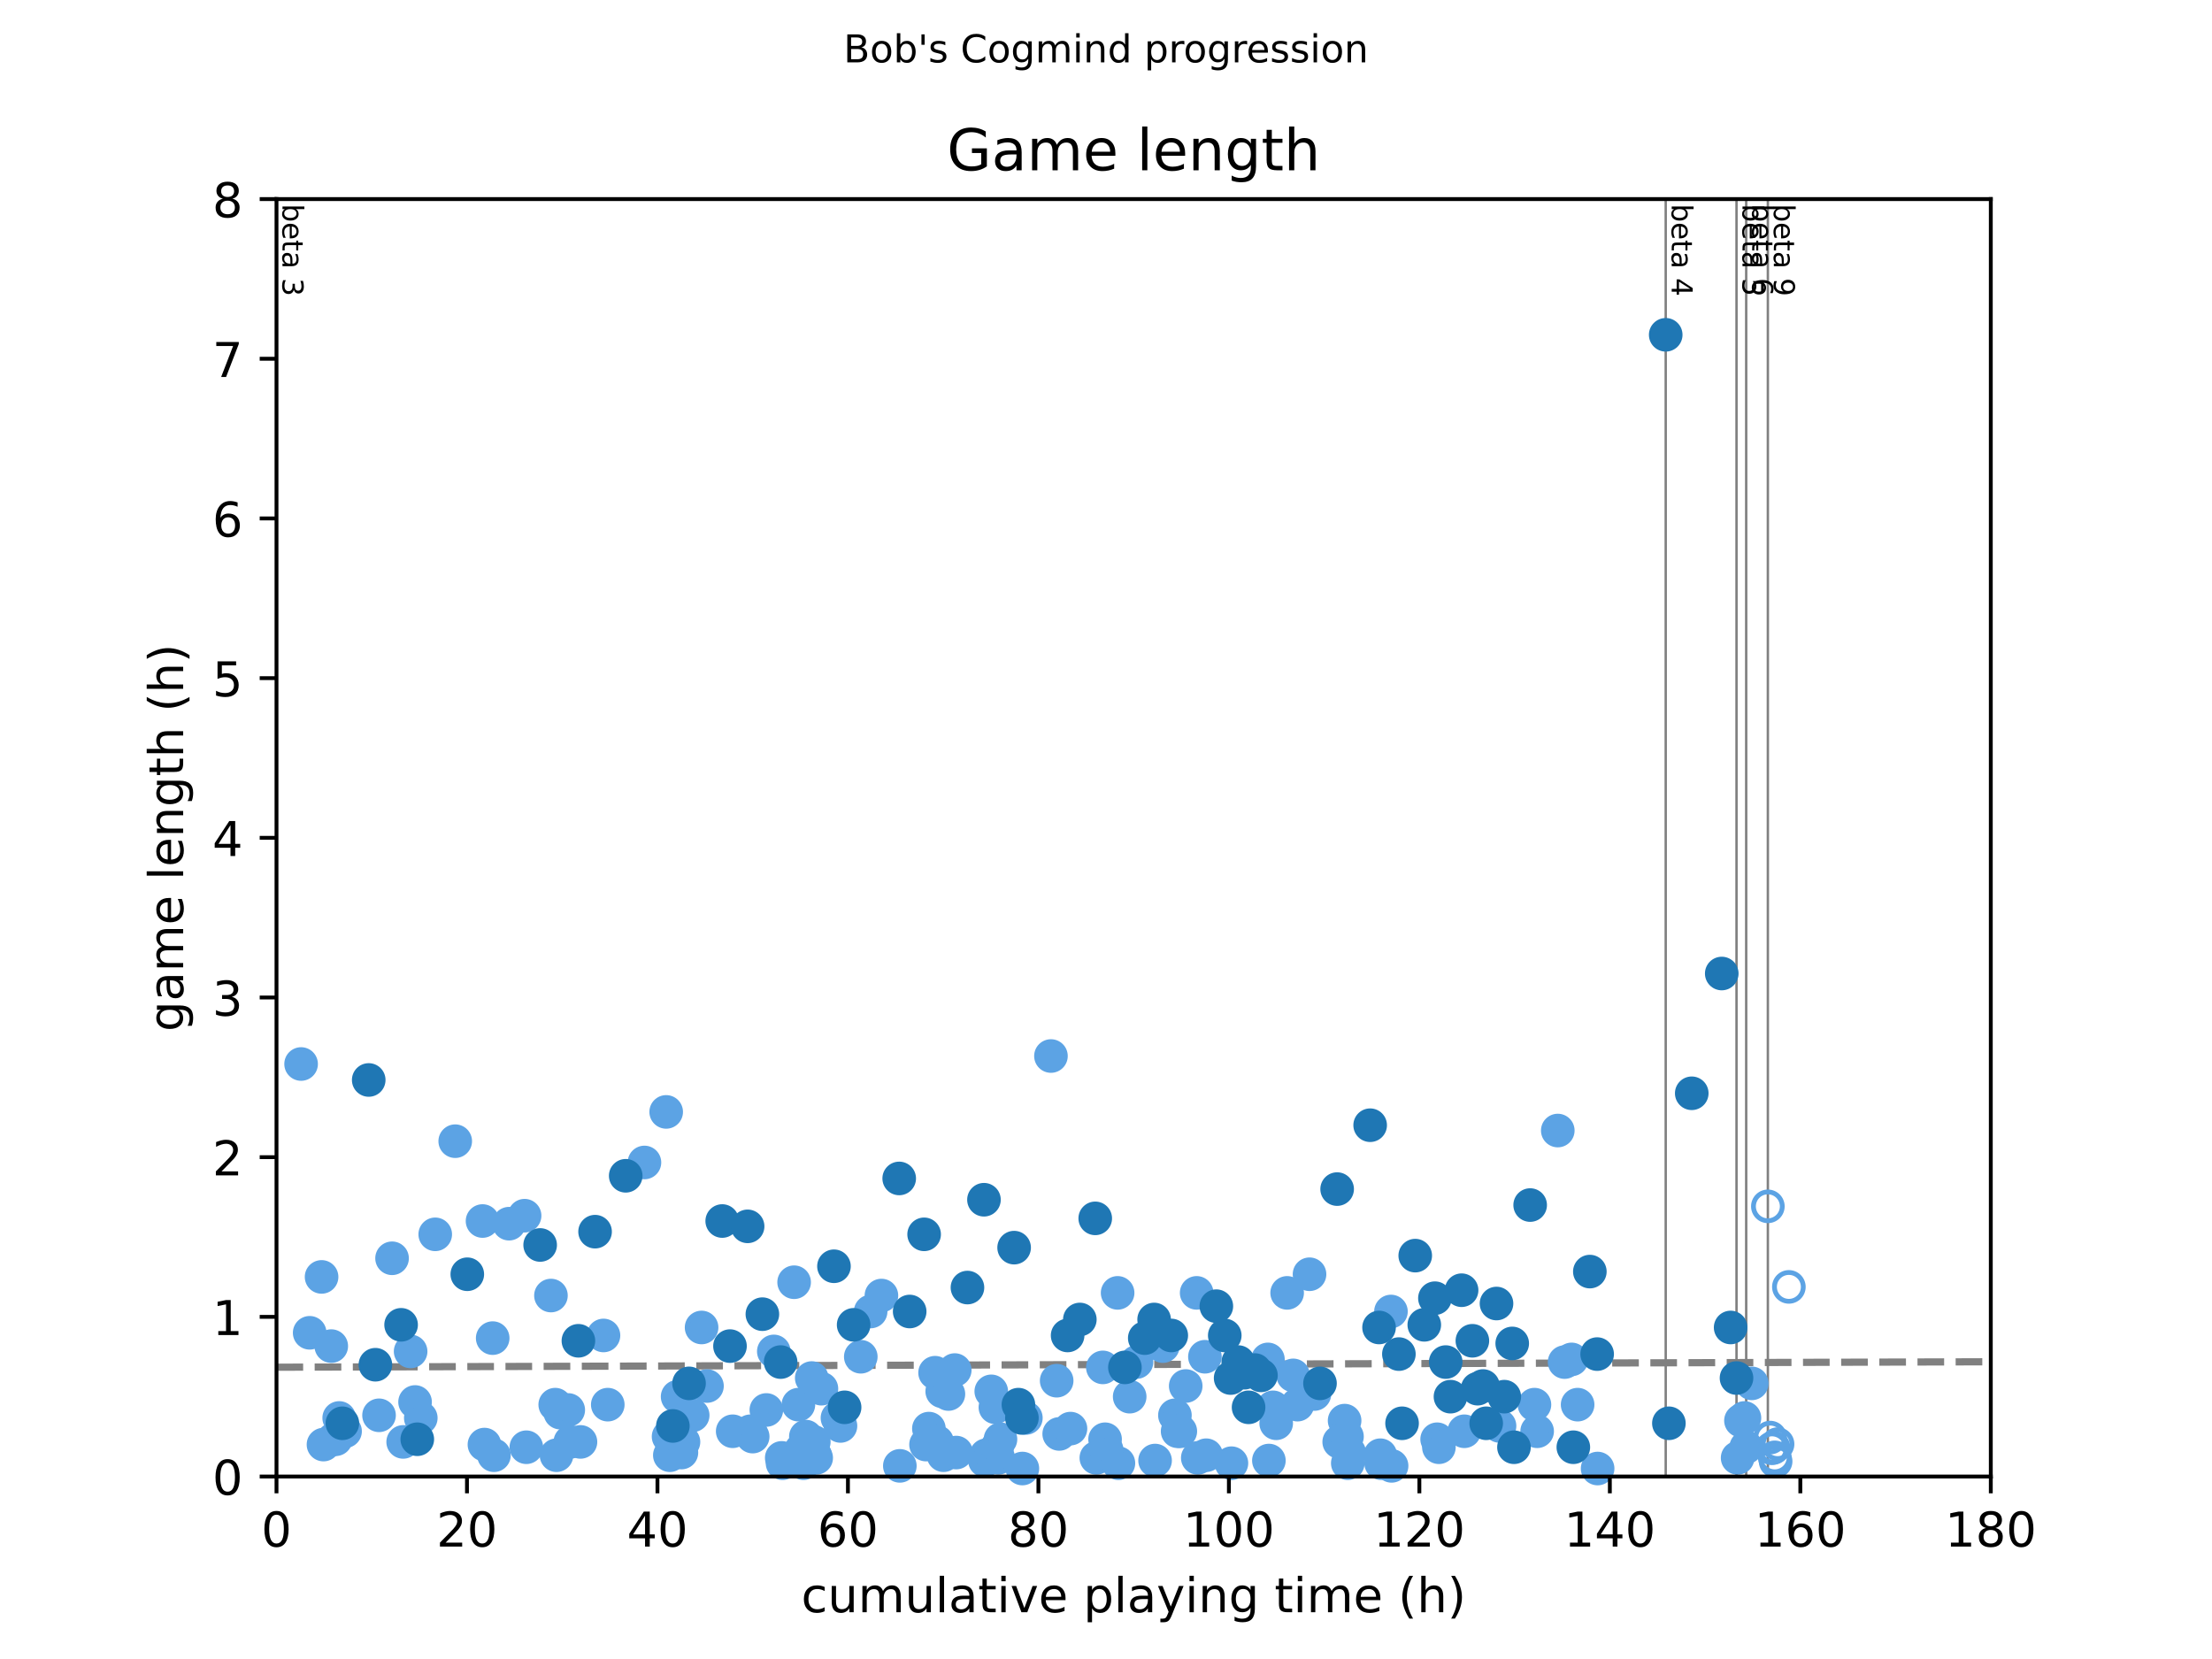 <?xml version="1.0" encoding="utf-8" standalone="no"?>
<!DOCTYPE svg PUBLIC "-//W3C//DTD SVG 1.1//EN"
  "http://www.w3.org/Graphics/SVG/1.1/DTD/svg11.dtd">
<!-- Created with matplotlib (https://matplotlib.org/) -->
<svg height="345.6pt" version="1.1" viewBox="0 0 460.8 345.6" width="460.8pt" xmlns="http://www.w3.org/2000/svg" xmlns:xlink="http://www.w3.org/1999/xlink">
 <defs>
  <style type="text/css">
*{stroke-linecap:butt;stroke-linejoin:round;}
  </style>
 </defs>
 <g id="figure_1">
  <g id="patch_1">
   <path d="M 0 345.6 
L 460.8 345.6 
L 460.8 0 
L 0 0 
z
" style="fill:#ffffff;"/>
  </g>
  <g id="axes_1">
   <g id="patch_2">
    <path d="M 57.6 307.584 
L 414.72 307.584 
L 414.72 41.472 
L 57.6 41.472 
z
" style="fill:#ffffff;"/>
   </g>
   <g id="line2d_1">
    <path clip-path="url(#pae0dcebcd6)" d="M 57.6 284.817 
L 414.72 283.681 
" style="fill:none;stroke:#808080;stroke-dasharray:5.55,2.4;stroke-dashoffset:0;stroke-width:1.5;"/>
   </g>
   <g id="line2d_2">
    <path clip-path="url(#pae0dcebcd6)" d="M 346.999 307.584 
L 346.999 41.472 
" style="fill:none;stroke:#808080;stroke-linecap:square;stroke-width:0.5;"/>
   </g>
   <g id="line2d_3">
    <path clip-path="url(#pae0dcebcd6)" d="M 361.747 307.584 
L 361.747 41.472 
" style="fill:none;stroke:#808080;stroke-linecap:square;stroke-width:0.5;"/>
   </g>
   <g id="line2d_4">
    <path clip-path="url(#pae0dcebcd6)" d="M 363.764 307.584 
L 363.764 41.472 
" style="fill:none;stroke:#808080;stroke-linecap:square;stroke-width:0.5;"/>
   </g>
   <g id="line2d_5">
    <path clip-path="url(#pae0dcebcd6)" d="M 368.278 307.584 
L 368.278 41.472 
" style="fill:none;stroke:#808080;stroke-linecap:square;stroke-width:0.5;"/>
   </g>
   <g id="text_1">
    <!-- beta 3 -->
    <defs>
     <path d="M 48.688 27.297 
Q 48.688 37.203 44.609 42.844 
Q 40.531 48.484 33.406 48.484 
Q 26.266 48.484 22.188 42.844 
Q 18.109 37.203 18.109 27.297 
Q 18.109 17.391 22.188 11.75 
Q 26.266 6.109 33.406 6.109 
Q 40.531 6.109 44.609 11.75 
Q 48.688 17.391 48.688 27.297 
z
M 18.109 46.391 
Q 20.953 51.266 25.266 53.625 
Q 29.594 56 35.594 56 
Q 45.562 56 51.781 48.094 
Q 58.016 40.188 58.016 27.297 
Q 58.016 14.406 51.781 6.484 
Q 45.562 -1.422 35.594 -1.422 
Q 29.594 -1.422 25.266 0.953 
Q 20.953 3.328 18.109 8.203 
L 18.109 0 
L 9.078 0 
L 9.078 75.984 
L 18.109 75.984 
z
" id="DejaVuSans-98"/>
     <path d="M 56.203 29.594 
L 56.203 25.203 
L 14.891 25.203 
Q 15.484 15.922 20.484 11.062 
Q 25.484 6.203 34.422 6.203 
Q 39.594 6.203 44.453 7.469 
Q 49.312 8.734 54.109 11.281 
L 54.109 2.781 
Q 49.266 0.734 44.188 -0.344 
Q 39.109 -1.422 33.891 -1.422 
Q 20.797 -1.422 13.156 6.188 
Q 5.516 13.812 5.516 26.812 
Q 5.516 40.234 12.766 48.109 
Q 20.016 56 32.328 56 
Q 43.359 56 49.781 48.891 
Q 56.203 41.797 56.203 29.594 
z
M 47.219 32.234 
Q 47.125 39.594 43.094 43.984 
Q 39.062 48.391 32.422 48.391 
Q 24.906 48.391 20.391 44.141 
Q 15.875 39.891 15.188 32.172 
z
" id="DejaVuSans-101"/>
     <path d="M 18.312 70.219 
L 18.312 54.688 
L 36.812 54.688 
L 36.812 47.703 
L 18.312 47.703 
L 18.312 18.016 
Q 18.312 11.328 20.141 9.422 
Q 21.969 7.516 27.594 7.516 
L 36.812 7.516 
L 36.812 0 
L 27.594 0 
Q 17.188 0 13.234 3.875 
Q 9.281 7.766 9.281 18.016 
L 9.281 47.703 
L 2.688 47.703 
L 2.688 54.688 
L 9.281 54.688 
L 9.281 70.219 
z
" id="DejaVuSans-116"/>
     <path d="M 34.281 27.484 
Q 23.391 27.484 19.188 25 
Q 14.984 22.516 14.984 16.5 
Q 14.984 11.719 18.141 8.906 
Q 21.297 6.109 26.703 6.109 
Q 34.188 6.109 38.703 11.406 
Q 43.219 16.703 43.219 25.484 
L 43.219 27.484 
z
M 52.203 31.203 
L 52.203 0 
L 43.219 0 
L 43.219 8.297 
Q 40.141 3.328 35.547 0.953 
Q 30.953 -1.422 24.312 -1.422 
Q 15.922 -1.422 10.953 3.297 
Q 6 8.016 6 15.922 
Q 6 25.141 12.172 29.828 
Q 18.359 34.516 30.609 34.516 
L 43.219 34.516 
L 43.219 35.406 
Q 43.219 41.609 39.141 45 
Q 35.062 48.391 27.688 48.391 
Q 23 48.391 18.547 47.266 
Q 14.109 46.141 10.016 43.891 
L 10.016 52.203 
Q 14.938 54.109 19.578 55.047 
Q 24.219 56 28.609 56 
Q 40.484 56 46.344 49.844 
Q 52.203 43.703 52.203 31.203 
z
" id="DejaVuSans-97"/>
     <path id="DejaVuSans-32"/>
     <path d="M 40.578 39.312 
Q 47.656 37.797 51.625 33 
Q 55.609 28.219 55.609 21.188 
Q 55.609 10.406 48.188 4.484 
Q 40.766 -1.422 27.094 -1.422 
Q 22.516 -1.422 17.656 -0.516 
Q 12.797 0.391 7.625 2.203 
L 7.625 11.719 
Q 11.719 9.328 16.594 8.109 
Q 21.484 6.891 26.812 6.891 
Q 36.078 6.891 40.938 10.547 
Q 45.797 14.203 45.797 21.188 
Q 45.797 27.641 41.281 31.266 
Q 36.766 34.906 28.719 34.906 
L 20.219 34.906 
L 20.219 43.016 
L 29.109 43.016 
Q 36.375 43.016 40.234 45.922 
Q 44.094 48.828 44.094 54.297 
Q 44.094 59.906 40.109 62.906 
Q 36.141 65.922 28.719 65.922 
Q 24.656 65.922 20.016 65.031 
Q 15.375 64.156 9.812 62.312 
L 9.812 71.094 
Q 15.438 72.656 20.344 73.438 
Q 25.25 74.219 29.594 74.219 
Q 40.828 74.219 47.359 69.109 
Q 53.906 64.016 53.906 55.328 
Q 53.906 49.266 50.438 45.094 
Q 46.969 40.922 40.578 39.312 
z
" id="DejaVuSans-51"/>
    </defs>
    <g transform="translate(58.848 42.472)rotate(-270)scale(0.06 -0.06)">
     <use xlink:href="#DejaVuSans-98"/>
     <use x="63.477" xlink:href="#DejaVuSans-101"/>
     <use x="125" xlink:href="#DejaVuSans-116"/>
     <use x="164.209" xlink:href="#DejaVuSans-97"/>
     <use x="225.488" xlink:href="#DejaVuSans-32"/>
     <use x="257.275" xlink:href="#DejaVuSans-51"/>
    </g>
   </g>
   <g id="text_2">
    <!-- beta 4 -->
    <defs>
     <path d="M 37.797 64.312 
L 12.891 25.391 
L 37.797 25.391 
z
M 35.203 72.906 
L 47.609 72.906 
L 47.609 25.391 
L 58.016 25.391 
L 58.016 17.188 
L 47.609 17.188 
L 47.609 0 
L 37.797 0 
L 37.797 17.188 
L 4.891 17.188 
L 4.891 26.703 
z
" id="DejaVuSans-52"/>
    </defs>
    <g transform="translate(348.247 42.472)rotate(-270)scale(0.06 -0.06)">
     <use xlink:href="#DejaVuSans-98"/>
     <use x="63.477" xlink:href="#DejaVuSans-101"/>
     <use x="125" xlink:href="#DejaVuSans-116"/>
     <use x="164.209" xlink:href="#DejaVuSans-97"/>
     <use x="225.488" xlink:href="#DejaVuSans-32"/>
     <use x="257.275" xlink:href="#DejaVuSans-52"/>
    </g>
   </g>
   <g id="text_3">
    <!-- beta 5 -->
    <defs>
     <path d="M 10.797 72.906 
L 49.516 72.906 
L 49.516 64.594 
L 19.828 64.594 
L 19.828 46.734 
Q 21.969 47.469 24.109 47.828 
Q 26.266 48.188 28.422 48.188 
Q 40.625 48.188 47.75 41.5 
Q 54.891 34.812 54.891 23.391 
Q 54.891 11.625 47.562 5.094 
Q 40.234 -1.422 26.906 -1.422 
Q 22.312 -1.422 17.547 -0.641 
Q 12.797 0.141 7.719 1.703 
L 7.719 11.625 
Q 12.109 9.234 16.797 8.062 
Q 21.484 6.891 26.703 6.891 
Q 35.156 6.891 40.078 11.328 
Q 45.016 15.766 45.016 23.391 
Q 45.016 31 40.078 35.438 
Q 35.156 39.891 26.703 39.891 
Q 22.75 39.891 18.812 39.016 
Q 14.891 38.141 10.797 36.281 
z
" id="DejaVuSans-53"/>
    </defs>
    <g transform="translate(362.995 42.472)rotate(-270)scale(0.06 -0.06)">
     <use xlink:href="#DejaVuSans-98"/>
     <use x="63.477" xlink:href="#DejaVuSans-101"/>
     <use x="125" xlink:href="#DejaVuSans-116"/>
     <use x="164.209" xlink:href="#DejaVuSans-97"/>
     <use x="225.488" xlink:href="#DejaVuSans-32"/>
     <use x="257.275" xlink:href="#DejaVuSans-53"/>
    </g>
   </g>
   <g id="text_4">
    <!-- beta 6 -->
    <defs>
     <path d="M 33.016 40.375 
Q 26.375 40.375 22.484 35.828 
Q 18.609 31.297 18.609 23.391 
Q 18.609 15.531 22.484 10.953 
Q 26.375 6.391 33.016 6.391 
Q 39.656 6.391 43.531 10.953 
Q 47.406 15.531 47.406 23.391 
Q 47.406 31.297 43.531 35.828 
Q 39.656 40.375 33.016 40.375 
z
M 52.594 71.297 
L 52.594 62.312 
Q 48.875 64.062 45.094 64.984 
Q 41.312 65.922 37.594 65.922 
Q 27.828 65.922 22.672 59.328 
Q 17.531 52.734 16.797 39.406 
Q 19.672 43.656 24.016 45.922 
Q 28.375 48.188 33.594 48.188 
Q 44.578 48.188 50.953 41.516 
Q 57.328 34.859 57.328 23.391 
Q 57.328 12.156 50.688 5.359 
Q 44.047 -1.422 33.016 -1.422 
Q 20.359 -1.422 13.672 8.266 
Q 6.984 17.969 6.984 36.375 
Q 6.984 53.656 15.188 63.938 
Q 23.391 74.219 37.203 74.219 
Q 40.922 74.219 44.703 73.484 
Q 48.484 72.75 52.594 71.297 
z
" id="DejaVuSans-54"/>
    </defs>
    <g transform="translate(365.012 42.472)rotate(-270)scale(0.06 -0.06)">
     <use xlink:href="#DejaVuSans-98"/>
     <use x="63.477" xlink:href="#DejaVuSans-101"/>
     <use x="125" xlink:href="#DejaVuSans-116"/>
     <use x="164.209" xlink:href="#DejaVuSans-97"/>
     <use x="225.488" xlink:href="#DejaVuSans-32"/>
     <use x="257.275" xlink:href="#DejaVuSans-54"/>
    </g>
   </g>
   <g id="text_5">
    <!-- beta 9 -->
    <defs>
     <path d="M 10.984 1.516 
L 10.984 10.5 
Q 14.703 8.734 18.5 7.812 
Q 22.312 6.891 25.984 6.891 
Q 35.75 6.891 40.891 13.453 
Q 46.047 20.016 46.781 33.406 
Q 43.953 29.203 39.594 26.953 
Q 35.25 24.703 29.984 24.703 
Q 19.047 24.703 12.672 31.312 
Q 6.297 37.938 6.297 49.422 
Q 6.297 60.641 12.938 67.422 
Q 19.578 74.219 30.609 74.219 
Q 43.266 74.219 49.922 64.516 
Q 56.594 54.828 56.594 36.375 
Q 56.594 19.141 48.406 8.859 
Q 40.234 -1.422 26.422 -1.422 
Q 22.703 -1.422 18.891 -0.688 
Q 15.094 0.047 10.984 1.516 
z
M 30.609 32.422 
Q 37.25 32.422 41.125 36.953 
Q 45.016 41.5 45.016 49.422 
Q 45.016 57.281 41.125 61.844 
Q 37.25 66.406 30.609 66.406 
Q 23.969 66.406 20.094 61.844 
Q 16.219 57.281 16.219 49.422 
Q 16.219 41.5 20.094 36.953 
Q 23.969 32.422 30.609 32.422 
z
" id="DejaVuSans-57"/>
    </defs>
    <g transform="translate(369.526 42.472)rotate(-270)scale(0.06 -0.06)">
     <use xlink:href="#DejaVuSans-98"/>
     <use x="63.477" xlink:href="#DejaVuSans-101"/>
     <use x="125" xlink:href="#DejaVuSans-116"/>
     <use x="164.209" xlink:href="#DejaVuSans-97"/>
     <use x="225.488" xlink:href="#DejaVuSans-32"/>
     <use x="257.275" xlink:href="#DejaVuSans-57"/>
    </g>
   </g>
   <g id="PathCollection_1">
    <defs>
     <path d="M 0 3 
C 0.796 3 1.559 2.684 2.121 2.121 
C 2.684 1.559 3 0.796 3 0 
C 3 -0.796 2.684 -1.559 2.121 -2.121 
C 1.559 -2.684 0.796 -3 0 -3 
C -0.796 -3 -1.559 -2.684 -2.121 -2.121 
C -2.684 -1.559 -3 -0.796 -3 0 
C -3 0.796 -2.684 1.559 -2.121 2.121 
C -1.559 2.684 -0.796 3 0 3 
z
" id="C0_0_16589178f1"/>
    </defs>
    <use style="fill:none;stroke:#5ca3e4;" x="368.278" xlink:href="#C0_0_16589178f1" y="251.303"/>
    <use style="fill:none;stroke:#5ca3e4;" x="368.762" xlink:href="#C0_0_16589178f1" y="299.471"/>
    <use style="fill:none;stroke:#5ca3e4;" x="369.113" xlink:href="#C0_0_16589178f1" y="301.707"/>
    <use style="fill:none;stroke:#5ca3e4;" x="369.471" xlink:href="#C0_0_16589178f1" y="301.578"/>
    <use style="fill:none;stroke:#5ca3e4;" x="369.709" xlink:href="#C0_0_16589178f1" y="303.592"/>
    <use style="fill:none;stroke:#5ca3e4;" x="369.898" xlink:href="#C0_0_16589178f1" y="304.424"/>
    <use style="fill:none;stroke:#5ca3e4;" x="370.3" xlink:href="#C0_0_16589178f1" y="300.839"/>
    <use style="fill:none;stroke:#5ca3e4;" x="372.656" xlink:href="#C0_0_16589178f1" y="268.083"/>
   </g>
   <g id="PathCollection_2">
    <defs>
     <path d="M 0 3 
C 0.796 3 1.559 2.684 2.121 2.121 
C 2.684 1.559 3 0.796 3 0 
C 3 -0.796 2.684 -1.559 2.121 -2.121 
C 1.559 -2.684 0.796 -3 0 -3 
C -0.796 -3 -1.559 -2.684 -2.121 -2.121 
C -2.684 -1.559 -3 -0.796 -3 0 
C -3 0.796 -2.684 1.559 -2.121 2.121 
C -1.559 2.684 -0.796 3 0 3 
z
" id="m5c08152f91" style="stroke:#5ca3e4;"/>
    </defs>
    <g>
     <use style="fill:#5ca3e4;stroke:#5ca3e4;" x="62.725" xlink:href="#m5c08152f91" y="221.652"/>
     <use style="fill:#5ca3e4;stroke:#5ca3e4;" x="64.511" xlink:href="#m5c08152f91" y="277.646"/>
     <use style="fill:#5ca3e4;stroke:#5ca3e4;" x="66.991" xlink:href="#m5c08152f91" y="266.004"/>
     <use style="fill:#5ca3e4;stroke:#5ca3e4;" x="67.388" xlink:href="#m5c08152f91" y="300.931"/>
     <use style="fill:#5ca3e4;stroke:#5ca3e4;" x="69.008" xlink:href="#m5c08152f91" y="280.418"/>
     <use style="fill:#5ca3e4;stroke:#5ca3e4;" x="69.471" xlink:href="#m5c08152f91" y="299.822"/>
     <use style="fill:#5ca3e4;stroke:#5ca3e4;" x="69.934" xlink:href="#m5c08152f91" y="299.822"/>
     <use style="fill:#5ca3e4;stroke:#5ca3e4;" x="70.661" xlink:href="#m5c08152f91" y="295.387"/>
     <use style="fill:#5ca3e4;stroke:#5ca3e4;" x="71.885" xlink:href="#m5c08152f91" y="298.159"/>
     <use style="fill:#5ca3e4;stroke:#5ca3e4;" x="78.961" xlink:href="#m5c08152f91" y="294.833"/>
     <use style="fill:#5ca3e4;stroke:#5ca3e4;" x="81.673" xlink:href="#m5c08152f91" y="262.123"/>
     <use style="fill:#5ca3e4;stroke:#5ca3e4;" x="83.987" xlink:href="#m5c08152f91" y="300.377"/>
     <use style="fill:#5ca3e4;stroke:#5ca3e4;" x="85.541" xlink:href="#m5c08152f91" y="281.527"/>
     <use style="fill:#5ca3e4;stroke:#5ca3e4;" x="86.467" xlink:href="#m5c08152f91" y="292.061"/>
     <use style="fill:#5ca3e4;stroke:#5ca3e4;" x="87.658" xlink:href="#m5c08152f91" y="295.387"/>
     <use style="fill:#5ca3e4;stroke:#5ca3e4;" x="90.667" xlink:href="#m5c08152f91" y="257.134"/>
     <use style="fill:#5ca3e4;stroke:#5ca3e4;" x="94.833" xlink:href="#m5c08152f91" y="237.73"/>
     <use style="fill:#5ca3e4;stroke:#5ca3e4;" x="100.521" xlink:href="#m5c08152f91" y="254.362"/>
     <use style="fill:#5ca3e4;stroke:#5ca3e4;" x="100.917" xlink:href="#m5c08152f91" y="300.931"/>
     <use style="fill:#5ca3e4;stroke:#5ca3e4;" x="102.637" xlink:href="#m5c08152f91" y="278.755"/>
     <use style="fill:#5ca3e4;stroke:#5ca3e4;" x="102.901" xlink:href="#m5c08152f91" y="303.149"/>
     <use style="fill:#5ca3e4;stroke:#5ca3e4;" x="106.043" xlink:href="#m5c08152f91" y="254.916"/>
     <use style="fill:#5ca3e4;stroke:#5ca3e4;" x="109.283" xlink:href="#m5c08152f91" y="253.253"/>
     <use style="fill:#5ca3e4;stroke:#5ca3e4;" x="109.647" xlink:href="#m5c08152f91" y="301.486"/>
     <use style="fill:#5ca3e4;stroke:#5ca3e4;" x="114.772" xlink:href="#m5c08152f91" y="269.885"/>
     <use style="fill:#5ca3e4;stroke:#5ca3e4;" x="115.665" xlink:href="#m5c08152f91" y="292.615"/>
     <use style="fill:#5ca3e4;stroke:#5ca3e4;" x="115.93" xlink:href="#m5c08152f91" y="303.149"/>
     <use style="fill:#5ca3e4;stroke:#5ca3e4;" x="116.723" xlink:href="#m5c08152f91" y="294.278"/>
     <use style="fill:#5ca3e4;stroke:#5ca3e4;" x="117.55" xlink:href="#m5c08152f91" y="293.724"/>
     <use style="fill:#5ca3e4;stroke:#5ca3e4;" x="118.377" xlink:href="#m5c08152f91" y="293.724"/>
     <use style="fill:#5ca3e4;stroke:#5ca3e4;" x="118.806" xlink:href="#m5c08152f91" y="300.377"/>
     <use style="fill:#5ca3e4;stroke:#5ca3e4;" x="120.923" xlink:href="#m5c08152f91" y="300.377"/>
     <use style="fill:#5ca3e4;stroke:#5ca3e4;" x="125.717" xlink:href="#m5c08152f91" y="278.201"/>
     <use style="fill:#5ca3e4;stroke:#5ca3e4;" x="126.61" xlink:href="#m5c08152f91" y="292.615"/>
     <use style="fill:#5ca3e4;stroke:#5ca3e4;" x="134.249" xlink:href="#m5c08152f91" y="242.165"/>
     <use style="fill:#5ca3e4;stroke:#5ca3e4;" x="138.779" xlink:href="#m5c08152f91" y="231.631"/>
     <use style="fill:#5ca3e4;stroke:#5ca3e4;" x="139.275" xlink:href="#m5c08152f91" y="299.268"/>
     <use style="fill:#5ca3e4;stroke:#5ca3e4;" x="139.539" xlink:href="#m5c08152f91" y="303.149"/>
     <use style="fill:#5ca3e4;stroke:#5ca3e4;" x="141.159" xlink:href="#m5c08152f91" y="290.952"/>
     <use style="fill:#5ca3e4;stroke:#5ca3e4;" x="141.655" xlink:href="#m5c08152f91" y="299.268"/>
     <use style="fill:#5ca3e4;stroke:#5ca3e4;" x="141.953" xlink:href="#m5c08152f91" y="302.594"/>
     <use style="fill:#5ca3e4;stroke:#5ca3e4;" x="142.383" xlink:href="#m5c08152f91" y="300.377"/>
     <use style="fill:#5ca3e4;stroke:#5ca3e4;" x="144.301" xlink:href="#m5c08152f91" y="294.833"/>
     <use style="fill:#5ca3e4;stroke:#5ca3e4;" x="146.153" xlink:href="#m5c08152f91" y="276.538"/>
     <use style="fill:#5ca3e4;stroke:#5ca3e4;" x="147.277" xlink:href="#m5c08152f91" y="288.734"/>
     <use style="fill:#5ca3e4;stroke:#5ca3e4;" x="152.634" xlink:href="#m5c08152f91" y="298.159"/>
     <use style="fill:#5ca3e4;stroke:#5ca3e4;" x="156.304" xlink:href="#m5c08152f91" y="298.159"/>
     <use style="fill:#5ca3e4;stroke:#5ca3e4;" x="156.8" xlink:href="#m5c08152f91" y="299.268"/>
     <use style="fill:#5ca3e4;stroke:#5ca3e4;" x="159.644" xlink:href="#m5c08152f91" y="293.724"/>
     <use style="fill:#5ca3e4;stroke:#5ca3e4;" x="161.198" xlink:href="#m5c08152f91" y="281.527"/>
     <use style="fill:#5ca3e4;stroke:#5ca3e4;" x="162.851" xlink:href="#m5c08152f91" y="303.703"/>
     <use style="fill:#5ca3e4;stroke:#5ca3e4;" x="163.017" xlink:href="#m5c08152f91" y="304.812"/>
     <use style="fill:#5ca3e4;stroke:#5ca3e4;" x="165.43" xlink:href="#m5c08152f91" y="267.113"/>
     <use style="fill:#5ca3e4;stroke:#5ca3e4;" x="166.323" xlink:href="#m5c08152f91" y="292.615"/>
     <use style="fill:#5ca3e4;stroke:#5ca3e4;" x="166.555" xlink:href="#m5c08152f91" y="303.703"/>
     <use style="fill:#5ca3e4;stroke:#5ca3e4;" x="166.885" xlink:href="#m5c08152f91" y="302.04"/>
     <use style="fill:#5ca3e4;stroke:#5ca3e4;" x="167.216" xlink:href="#m5c08152f91" y="302.04"/>
     <use style="fill:#5ca3e4;stroke:#5ca3e4;" x="167.381" xlink:href="#m5c08152f91" y="304.812"/>
     <use style="fill:#5ca3e4;stroke:#5ca3e4;" x="167.877" xlink:href="#m5c08152f91" y="299.268"/>
     <use style="fill:#5ca3e4;stroke:#5ca3e4;" x="169.101" xlink:href="#m5c08152f91" y="287.071"/>
     <use style="fill:#5ca3e4;stroke:#5ca3e4;" x="169.531" xlink:href="#m5c08152f91" y="300.377"/>
     <use style="fill:#5ca3e4;stroke:#5ca3e4;" x="169.795" xlink:href="#m5c08152f91" y="303.149"/>
     <use style="fill:#5ca3e4;stroke:#5ca3e4;" x="170.027" xlink:href="#m5c08152f91" y="303.703"/>
     <use style="fill:#5ca3e4;stroke:#5ca3e4;" x="171.118" xlink:href="#m5c08152f91" y="289.289"/>
     <use style="fill:#5ca3e4;stroke:#5ca3e4;" x="174.458" xlink:href="#m5c08152f91" y="295.387"/>
     <use style="fill:#5ca3e4;stroke:#5ca3e4;" x="175.086" xlink:href="#m5c08152f91" y="297.05"/>
     <use style="fill:#5ca3e4;stroke:#5ca3e4;" x="179.318" xlink:href="#m5c08152f91" y="282.636"/>
     <use style="fill:#5ca3e4;stroke:#5ca3e4;" x="181.369" xlink:href="#m5c08152f91" y="273.211"/>
     <use style="fill:#5ca3e4;stroke:#5ca3e4;" x="183.617" xlink:href="#m5c08152f91" y="269.885"/>
     <use style="fill:#5ca3e4;stroke:#5ca3e4;" x="187.453" xlink:href="#m5c08152f91" y="305.366"/>
     <use style="fill:#5ca3e4;stroke:#5ca3e4;" x="192.909" xlink:href="#m5c08152f91" y="300.931"/>
     <use style="fill:#5ca3e4;stroke:#5ca3e4;" x="193.504" xlink:href="#m5c08152f91" y="297.605"/>
     <use style="fill:#5ca3e4;stroke:#5ca3e4;" x="194.794" xlink:href="#m5c08152f91" y="285.962"/>
     <use style="fill:#5ca3e4;stroke:#5ca3e4;" x="195.223" xlink:href="#m5c08152f91" y="300.377"/>
     <use style="fill:#5ca3e4;stroke:#5ca3e4;" x="196.282" xlink:href="#m5c08152f91" y="289.843"/>
     <use style="fill:#5ca3e4;stroke:#5ca3e4;" x="196.546" xlink:href="#m5c08152f91" y="303.149"/>
     <use style="fill:#5ca3e4;stroke:#5ca3e4;" x="197.571" xlink:href="#m5c08152f91" y="290.398"/>
     <use style="fill:#5ca3e4;stroke:#5ca3e4;" x="198.894" xlink:href="#m5c08152f91" y="285.408"/>
     <use style="fill:#5ca3e4;stroke:#5ca3e4;" x="199.191" xlink:href="#m5c08152f91" y="302.594"/>
     <use style="fill:#5ca3e4;stroke:#5ca3e4;" x="205.177" xlink:href="#m5c08152f91" y="304.258"/>
     <use style="fill:#5ca3e4;stroke:#5ca3e4;" x="205.441" xlink:href="#m5c08152f91" y="303.149"/>
     <use style="fill:#5ca3e4;stroke:#5ca3e4;" x="206.499" xlink:href="#m5c08152f91" y="289.843"/>
     <use style="fill:#5ca3e4;stroke:#5ca3e4;" x="207.359" xlink:href="#m5c08152f91" y="293.17"/>
     <use style="fill:#5ca3e4;stroke:#5ca3e4;" x="207.723" xlink:href="#m5c08152f91" y="301.486"/>
     <use style="fill:#5ca3e4;stroke:#5ca3e4;" x="207.954" xlink:href="#m5c08152f91" y="303.703"/>
     <use style="fill:#5ca3e4;stroke:#5ca3e4;" x="208.417" xlink:href="#m5c08152f91" y="299.822"/>
     <use style="fill:#5ca3e4;stroke:#5ca3e4;" x="212.98" xlink:href="#m5c08152f91" y="305.921"/>
     <use style="fill:#5ca3e4;stroke:#5ca3e4;" x="213.708" xlink:href="#m5c08152f91" y="295.387"/>
     <use style="fill:#5ca3e4;stroke:#5ca3e4;" x="218.932" xlink:href="#m5c08152f91" y="219.989"/>
     <use style="fill:#5ca3e4;stroke:#5ca3e4;" x="220.123" xlink:href="#m5c08152f91" y="287.626"/>
     <use style="fill:#5ca3e4;stroke:#5ca3e4;" x="220.652" xlink:href="#m5c08152f91" y="298.714"/>
     <use style="fill:#5ca3e4;stroke:#5ca3e4;" x="222.999" xlink:href="#m5c08152f91" y="297.605"/>
     <use style="fill:#5ca3e4;stroke:#5ca3e4;" x="228.389" xlink:href="#m5c08152f91" y="303.703"/>
     <use style="fill:#5ca3e4;stroke:#5ca3e4;" x="229.745" xlink:href="#m5c08152f91" y="284.854"/>
     <use style="fill:#5ca3e4;stroke:#5ca3e4;" x="230.208" xlink:href="#m5c08152f91" y="299.822"/>
     <use style="fill:#5ca3e4;stroke:#5ca3e4;" x="230.539" xlink:href="#m5c08152f91" y="302.04"/>
     <use style="fill:#5ca3e4;stroke:#5ca3e4;" x="232.82" xlink:href="#m5c08152f91" y="269.33"/>
     <use style="fill:#5ca3e4;stroke:#5ca3e4;" x="232.986" xlink:href="#m5c08152f91" y="304.812"/>
     <use style="fill:#5ca3e4;stroke:#5ca3e4;" x="235.333" xlink:href="#m5c08152f91" y="290.952"/>
     <use style="fill:#5ca3e4;stroke:#5ca3e4;" x="236.755" xlink:href="#m5c08152f91" y="283.745"/>
     <use style="fill:#5ca3e4;stroke:#5ca3e4;" x="240.624" xlink:href="#m5c08152f91" y="304.258"/>
     <use style="fill:#5ca3e4;stroke:#5ca3e4;" x="242.244" xlink:href="#m5c08152f91" y="280.418"/>
     <use style="fill:#5ca3e4;stroke:#5ca3e4;" x="244.757" xlink:href="#m5c08152f91" y="294.833"/>
     <use style="fill:#5ca3e4;stroke:#5ca3e4;" x="245.319" xlink:href="#m5c08152f91" y="298.159"/>
     <use style="fill:#5ca3e4;stroke:#5ca3e4;" x="245.882" xlink:href="#m5c08152f91" y="298.159"/>
     <use style="fill:#5ca3e4;stroke:#5ca3e4;" x="247.006" xlink:href="#m5c08152f91" y="288.734"/>
     <use style="fill:#5ca3e4;stroke:#5ca3e4;" x="249.287" xlink:href="#m5c08152f91" y="269.33"/>
     <use style="fill:#5ca3e4;stroke:#5ca3e4;" x="249.519" xlink:href="#m5c08152f91" y="303.703"/>
     <use style="fill:#5ca3e4;stroke:#5ca3e4;" x="251.007" xlink:href="#m5c08152f91" y="282.636"/>
     <use style="fill:#5ca3e4;stroke:#5ca3e4;" x="251.271" xlink:href="#m5c08152f91" y="303.149"/>
     <use style="fill:#5ca3e4;stroke:#5ca3e4;" x="256.529" xlink:href="#m5c08152f91" y="304.812"/>
     <use style="fill:#5ca3e4;stroke:#5ca3e4;" x="264.134" xlink:href="#m5c08152f91" y="283.19"/>
     <use style="fill:#5ca3e4;stroke:#5ca3e4;" x="264.333" xlink:href="#m5c08152f91" y="304.258"/>
     <use style="fill:#5ca3e4;stroke:#5ca3e4;" x="265.193" xlink:href="#m5c08152f91" y="293.17"/>
     <use style="fill:#5ca3e4;stroke:#5ca3e4;" x="265.854" xlink:href="#m5c08152f91" y="296.496"/>
     <use style="fill:#5ca3e4;stroke:#5ca3e4;" x="268.135" xlink:href="#m5c08152f91" y="269.33"/>
     <use style="fill:#5ca3e4;stroke:#5ca3e4;" x="269.392" xlink:href="#m5c08152f91" y="286.517"/>
     <use style="fill:#5ca3e4;stroke:#5ca3e4;" x="270.285" xlink:href="#m5c08152f91" y="292.615"/>
     <use style="fill:#5ca3e4;stroke:#5ca3e4;" x="272.798" xlink:href="#m5c08152f91" y="265.45"/>
     <use style="fill:#5ca3e4;stroke:#5ca3e4;" x="273.823" xlink:href="#m5c08152f91" y="290.398"/>
     <use style="fill:#5ca3e4;stroke:#5ca3e4;" x="278.981" xlink:href="#m5c08152f91" y="300.377"/>
     <use style="fill:#5ca3e4;stroke:#5ca3e4;" x="279.411" xlink:href="#m5c08152f91" y="300.377"/>
     <use style="fill:#5ca3e4;stroke:#5ca3e4;" x="280.106" xlink:href="#m5c08152f91" y="295.942"/>
     <use style="fill:#5ca3e4;stroke:#5ca3e4;" x="280.602" xlink:href="#m5c08152f91" y="299.268"/>
     <use style="fill:#5ca3e4;stroke:#5ca3e4;" x="280.767" xlink:href="#m5c08152f91" y="304.812"/>
     <use style="fill:#5ca3e4;stroke:#5ca3e4;" x="281.065" xlink:href="#m5c08152f91" y="302.594"/>
     <use style="fill:#5ca3e4;stroke:#5ca3e4;" x="287.546" xlink:href="#m5c08152f91" y="303.149"/>
     <use style="fill:#5ca3e4;stroke:#5ca3e4;" x="287.711" xlink:href="#m5c08152f91" y="304.812"/>
     <use style="fill:#5ca3e4;stroke:#5ca3e4;" x="289.761" xlink:href="#m5c08152f91" y="273.211"/>
     <use style="fill:#5ca3e4;stroke:#5ca3e4;" x="289.893" xlink:href="#m5c08152f91" y="305.366"/>
     <use style="fill:#5ca3e4;stroke:#5ca3e4;" x="299.383" xlink:href="#m5c08152f91" y="299.822"/>
     <use style="fill:#5ca3e4;stroke:#5ca3e4;" x="299.747" xlink:href="#m5c08152f91" y="301.486"/>
     <use style="fill:#5ca3e4;stroke:#5ca3e4;" x="305.038" xlink:href="#m5c08152f91" y="298.159"/>
     <use style="fill:#5ca3e4;stroke:#5ca3e4;" x="312.379" xlink:href="#m5c08152f91" y="297.05"/>
     <use style="fill:#5ca3e4;stroke:#5ca3e4;" x="319.653" xlink:href="#m5c08152f91" y="292.615"/>
     <use style="fill:#5ca3e4;stroke:#5ca3e4;" x="320.215" xlink:href="#m5c08152f91" y="298.159"/>
     <use style="fill:#5ca3e4;stroke:#5ca3e4;" x="324.514" xlink:href="#m5c08152f91" y="235.512"/>
     <use style="fill:#5ca3e4;stroke:#5ca3e4;" x="325.936" xlink:href="#m5c08152f91" y="283.745"/>
     <use style="fill:#5ca3e4;stroke:#5ca3e4;" x="327.391" xlink:href="#m5c08152f91" y="283.19"/>
     <use style="fill:#5ca3e4;stroke:#5ca3e4;" x="328.647" xlink:href="#m5c08152f91" y="292.615"/>
     <use style="fill:#5ca3e4;stroke:#5ca3e4;" x="332.814" xlink:href="#m5c08152f91" y="305.921"/>
     <use style="fill:#5ca3e4;stroke:#5ca3e4;" x="361.979" xlink:href="#m5c08152f91" y="303.703"/>
     <use style="fill:#5ca3e4;stroke:#5ca3e4;" x="362.673" xlink:href="#m5c08152f91" y="295.942"/>
     <use style="fill:#5ca3e4;stroke:#5ca3e4;" x="363.401" xlink:href="#m5c08152f91" y="295.387"/>
     <use style="fill:#5ca3e4;stroke:#5ca3e4;" x="363.764" xlink:href="#m5c08152f91" y="301.486"/>
     <use style="fill:#5ca3e4;stroke:#5ca3e4;" x="364.922" xlink:href="#m5c08152f91" y="288.18"/>
    </g>
   </g>
   <g id="PathCollection_3">
    <defs>
     <path d="M 0 3 
C 0.796 3 1.559 2.684 2.121 2.121 
C 2.684 1.559 3 0.796 3 0 
C 3 -0.796 2.684 -1.559 2.121 -2.121 
C 1.559 -2.684 0.796 -3 0 -3 
C -0.796 -3 -1.559 -2.684 -2.121 -2.121 
C -2.684 -1.559 -3 -0.796 -3 0 
C -3 0.796 -2.684 1.559 -2.121 2.121 
C -1.559 2.684 -0.796 3 0 3 
z
" id="m4f1118f3ca" style="stroke:#1f77b4;"/>
    </defs>
    <g>
     <use style="fill:#1f77b4;stroke:#1f77b4;" x="71.323" xlink:href="#m4f1118f3ca" y="296.496"/>
     <use style="fill:#1f77b4;stroke:#1f77b4;" x="76.812" xlink:href="#m4f1118f3ca" y="224.978"/>
     <use style="fill:#1f77b4;stroke:#1f77b4;" x="78.201" xlink:href="#m4f1118f3ca" y="284.299"/>
     <use style="fill:#1f77b4;stroke:#1f77b4;" x="83.557" xlink:href="#m4f1118f3ca" y="275.983"/>
     <use style="fill:#1f77b4;stroke:#1f77b4;" x="86.93" xlink:href="#m4f1118f3ca" y="299.822"/>
     <use style="fill:#1f77b4;stroke:#1f77b4;" x="97.346" xlink:href="#m4f1118f3ca" y="265.45"/>
     <use style="fill:#1f77b4;stroke:#1f77b4;" x="112.524" xlink:href="#m4f1118f3ca" y="259.351"/>
     <use style="fill:#1f77b4;stroke:#1f77b4;" x="120.493" xlink:href="#m4f1118f3ca" y="279.31"/>
     <use style="fill:#1f77b4;stroke:#1f77b4;" x="123.965" xlink:href="#m4f1118f3ca" y="256.579"/>
     <use style="fill:#1f77b4;stroke:#1f77b4;" x="130.347" xlink:href="#m4f1118f3ca" y="244.937"/>
     <use style="fill:#1f77b4;stroke:#1f77b4;" x="140.167" xlink:href="#m4f1118f3ca" y="297.05"/>
     <use style="fill:#1f77b4;stroke:#1f77b4;" x="143.54" xlink:href="#m4f1118f3ca" y="288.18"/>
     <use style="fill:#1f77b4;stroke:#1f77b4;" x="150.451" xlink:href="#m4f1118f3ca" y="254.362"/>
     <use style="fill:#1f77b4;stroke:#1f77b4;" x="152.071" xlink:href="#m4f1118f3ca" y="280.418"/>
     <use style="fill:#1f77b4;stroke:#1f77b4;" x="155.742" xlink:href="#m4f1118f3ca" y="255.47"/>
     <use style="fill:#1f77b4;stroke:#1f77b4;" x="158.817" xlink:href="#m4f1118f3ca" y="273.766"/>
     <use style="fill:#1f77b4;stroke:#1f77b4;" x="162.62" xlink:href="#m4f1118f3ca" y="283.745"/>
     <use style="fill:#1f77b4;stroke:#1f77b4;" x="173.73" xlink:href="#m4f1118f3ca" y="263.786"/>
     <use style="fill:#1f77b4;stroke:#1f77b4;" x="175.946" xlink:href="#m4f1118f3ca" y="293.17"/>
     <use style="fill:#1f77b4;stroke:#1f77b4;" x="177.83" xlink:href="#m4f1118f3ca" y="275.983"/>
     <use style="fill:#1f77b4;stroke:#1f77b4;" x="187.321" xlink:href="#m4f1118f3ca" y="245.491"/>
     <use style="fill:#1f77b4;stroke:#1f77b4;" x="189.503" xlink:href="#m4f1118f3ca" y="273.211"/>
     <use style="fill:#1f77b4;stroke:#1f77b4;" x="192.512" xlink:href="#m4f1118f3ca" y="257.134"/>
     <use style="fill:#1f77b4;stroke:#1f77b4;" x="201.539" xlink:href="#m4f1118f3ca" y="268.222"/>
     <use style="fill:#1f77b4;stroke:#1f77b4;" x="204.978" xlink:href="#m4f1118f3ca" y="249.926"/>
     <use style="fill:#1f77b4;stroke:#1f77b4;" x="211.261" xlink:href="#m4f1118f3ca" y="259.906"/>
     <use style="fill:#1f77b4;stroke:#1f77b4;" x="212.154" xlink:href="#m4f1118f3ca" y="292.615"/>
     <use style="fill:#1f77b4;stroke:#1f77b4;" x="212.881" xlink:href="#m4f1118f3ca" y="295.387"/>
     <use style="fill:#1f77b4;stroke:#1f77b4;" x="222.404" xlink:href="#m4f1118f3ca" y="278.201"/>
     <use style="fill:#1f77b4;stroke:#1f77b4;" x="224.95" xlink:href="#m4f1118f3ca" y="274.874"/>
     <use style="fill:#1f77b4;stroke:#1f77b4;" x="228.158" xlink:href="#m4f1118f3ca" y="253.807"/>
     <use style="fill:#1f77b4;stroke:#1f77b4;" x="234.341" xlink:href="#m4f1118f3ca" y="284.854"/>
     <use style="fill:#1f77b4;stroke:#1f77b4;" x="238.475" xlink:href="#m4f1118f3ca" y="278.755"/>
     <use style="fill:#1f77b4;stroke:#1f77b4;" x="240.426" xlink:href="#m4f1118f3ca" y="274.874"/>
     <use style="fill:#1f77b4;stroke:#1f77b4;" x="243.997" xlink:href="#m4f1118f3ca" y="278.201"/>
     <use style="fill:#1f77b4;stroke:#1f77b4;" x="253.388" xlink:href="#m4f1118f3ca" y="272.102"/>
     <use style="fill:#1f77b4;stroke:#1f77b4;" x="255.14" xlink:href="#m4f1118f3ca" y="278.201"/>
     <use style="fill:#1f77b4;stroke:#1f77b4;" x="256.364" xlink:href="#m4f1118f3ca" y="287.071"/>
     <use style="fill:#1f77b4;stroke:#1f77b4;" x="257.951" xlink:href="#m4f1118f3ca" y="283.745"/>
     <use style="fill:#1f77b4;stroke:#1f77b4;" x="259.241" xlink:href="#m4f1118f3ca" y="285.962"/>
     <use style="fill:#1f77b4;stroke:#1f77b4;" x="260.1" xlink:href="#m4f1118f3ca" y="293.17"/>
     <use style="fill:#1f77b4;stroke:#1f77b4;" x="261.423" xlink:href="#m4f1118f3ca" y="285.408"/>
     <use style="fill:#1f77b4;stroke:#1f77b4;" x="262.679" xlink:href="#m4f1118f3ca" y="286.517"/>
     <use style="fill:#1f77b4;stroke:#1f77b4;" x="274.98" xlink:href="#m4f1118f3ca" y="288.18"/>
     <use style="fill:#1f77b4;stroke:#1f77b4;" x="278.551" xlink:href="#m4f1118f3ca" y="247.709"/>
     <use style="fill:#1f77b4;stroke:#1f77b4;" x="285.429" xlink:href="#m4f1118f3ca" y="234.403"/>
     <use style="fill:#1f77b4;stroke:#1f77b4;" x="287.281" xlink:href="#m4f1118f3ca" y="276.538"/>
     <use style="fill:#1f77b4;stroke:#1f77b4;" x="291.414" xlink:href="#m4f1118f3ca" y="282.082"/>
     <use style="fill:#1f77b4;stroke:#1f77b4;" x="292.076" xlink:href="#m4f1118f3ca" y="296.496"/>
     <use style="fill:#1f77b4;stroke:#1f77b4;" x="294.82" xlink:href="#m4f1118f3ca" y="261.569"/>
     <use style="fill:#1f77b4;stroke:#1f77b4;" x="296.705" xlink:href="#m4f1118f3ca" y="275.983"/>
     <use style="fill:#1f77b4;stroke:#1f77b4;" x="298.921" xlink:href="#m4f1118f3ca" y="270.439"/>
     <use style="fill:#1f77b4;stroke:#1f77b4;" x="301.169" xlink:href="#m4f1118f3ca" y="283.745"/>
     <use style="fill:#1f77b4;stroke:#1f77b4;" x="302.161" xlink:href="#m4f1118f3ca" y="290.952"/>
     <use style="fill:#1f77b4;stroke:#1f77b4;" x="304.476" xlink:href="#m4f1118f3ca" y="268.776"/>
     <use style="fill:#1f77b4;stroke:#1f77b4;" x="306.724" xlink:href="#m4f1118f3ca" y="279.31"/>
     <use style="fill:#1f77b4;stroke:#1f77b4;" x="307.815" xlink:href="#m4f1118f3ca" y="289.289"/>
     <use style="fill:#1f77b4;stroke:#1f77b4;" x="308.94" xlink:href="#m4f1118f3ca" y="288.734"/>
     <use style="fill:#1f77b4;stroke:#1f77b4;" x="309.601" xlink:href="#m4f1118f3ca" y="296.496"/>
     <use style="fill:#1f77b4;stroke:#1f77b4;" x="311.75" xlink:href="#m4f1118f3ca" y="271.548"/>
     <use style="fill:#1f77b4;stroke:#1f77b4;" x="313.371" xlink:href="#m4f1118f3ca" y="290.952"/>
     <use style="fill:#1f77b4;stroke:#1f77b4;" x="315.024" xlink:href="#m4f1118f3ca" y="279.864"/>
     <use style="fill:#1f77b4;stroke:#1f77b4;" x="315.388" xlink:href="#m4f1118f3ca" y="301.486"/>
     <use style="fill:#1f77b4;stroke:#1f77b4;" x="318.761" xlink:href="#m4f1118f3ca" y="251.035"/>
     <use style="fill:#1f77b4;stroke:#1f77b4;" x="327.755" xlink:href="#m4f1118f3ca" y="301.486"/>
     <use style="fill:#1f77b4;stroke:#1f77b4;" x="331.194" xlink:href="#m4f1118f3ca" y="264.895"/>
     <use style="fill:#1f77b4;stroke:#1f77b4;" x="332.715" xlink:href="#m4f1118f3ca" y="282.082"/>
     <use style="fill:#1f77b4;stroke:#1f77b4;" x="346.999" xlink:href="#m4f1118f3ca" y="69.746"/>
     <use style="fill:#1f77b4;stroke:#1f77b4;" x="347.661" xlink:href="#m4f1118f3ca" y="296.496"/>
     <use style="fill:#1f77b4;stroke:#1f77b4;" x="352.422" xlink:href="#m4f1118f3ca" y="227.75"/>
     <use style="fill:#1f77b4;stroke:#1f77b4;" x="358.672" xlink:href="#m4f1118f3ca" y="202.802"/>
     <use style="fill:#1f77b4;stroke:#1f77b4;" x="360.524" xlink:href="#m4f1118f3ca" y="276.538"/>
     <use style="fill:#1f77b4;stroke:#1f77b4;" x="361.747" xlink:href="#m4f1118f3ca" y="287.071"/>
    </g>
   </g>
   <g id="matplotlib.axis_1">
    <g id="xtick_1">
     <g id="line2d_6">
      <defs>
       <path d="M 0 0 
L 0 3.5 
" id="m3ee31289f5" style="stroke:#000000;stroke-width:0.8;"/>
      </defs>
      <g>
       <use style="stroke:#000000;stroke-width:0.8;" x="57.6" xlink:href="#m3ee31289f5" y="307.584"/>
      </g>
     </g>
     <g id="text_6">
      <!-- 0 -->
      <defs>
       <path d="M 31.781 66.406 
Q 24.172 66.406 20.328 58.906 
Q 16.5 51.422 16.5 36.375 
Q 16.5 21.391 20.328 13.891 
Q 24.172 6.391 31.781 6.391 
Q 39.453 6.391 43.281 13.891 
Q 47.125 21.391 47.125 36.375 
Q 47.125 51.422 43.281 58.906 
Q 39.453 66.406 31.781 66.406 
z
M 31.781 74.219 
Q 44.047 74.219 50.516 64.516 
Q 56.984 54.828 56.984 36.375 
Q 56.984 17.969 50.516 8.266 
Q 44.047 -1.422 31.781 -1.422 
Q 19.531 -1.422 13.062 8.266 
Q 6.594 17.969 6.594 36.375 
Q 6.594 54.828 13.062 64.516 
Q 19.531 74.219 31.781 74.219 
z
" id="DejaVuSans-48"/>
      </defs>
      <g transform="translate(54.419 322.182)scale(0.1 -0.1)">
       <use xlink:href="#DejaVuSans-48"/>
      </g>
     </g>
    </g>
    <g id="xtick_2">
     <g id="line2d_7">
      <g>
       <use style="stroke:#000000;stroke-width:0.8;" x="97.28" xlink:href="#m3ee31289f5" y="307.584"/>
      </g>
     </g>
     <g id="text_7">
      <!-- 20 -->
      <defs>
       <path d="M 19.188 8.297 
L 53.609 8.297 
L 53.609 0 
L 7.328 0 
L 7.328 8.297 
Q 12.938 14.109 22.625 23.891 
Q 32.328 33.688 34.812 36.531 
Q 39.547 41.844 41.422 45.531 
Q 43.312 49.219 43.312 52.781 
Q 43.312 58.594 39.234 62.25 
Q 35.156 65.922 28.609 65.922 
Q 23.969 65.922 18.812 64.312 
Q 13.672 62.703 7.812 59.422 
L 7.812 69.391 
Q 13.766 71.781 18.938 73 
Q 24.125 74.219 28.422 74.219 
Q 39.75 74.219 46.484 68.547 
Q 53.219 62.891 53.219 53.422 
Q 53.219 48.922 51.531 44.891 
Q 49.859 40.875 45.406 35.406 
Q 44.188 33.984 37.641 27.219 
Q 31.109 20.453 19.188 8.297 
z
" id="DejaVuSans-50"/>
      </defs>
      <g transform="translate(90.918 322.182)scale(0.1 -0.1)">
       <use xlink:href="#DejaVuSans-50"/>
       <use x="63.623" xlink:href="#DejaVuSans-48"/>
      </g>
     </g>
    </g>
    <g id="xtick_3">
     <g id="line2d_8">
      <g>
       <use style="stroke:#000000;stroke-width:0.8;" x="136.96" xlink:href="#m3ee31289f5" y="307.584"/>
      </g>
     </g>
     <g id="text_8">
      <!-- 40 -->
      <g transform="translate(130.597 322.182)scale(0.1 -0.1)">
       <use xlink:href="#DejaVuSans-52"/>
       <use x="63.623" xlink:href="#DejaVuSans-48"/>
      </g>
     </g>
    </g>
    <g id="xtick_4">
     <g id="line2d_9">
      <g>
       <use style="stroke:#000000;stroke-width:0.8;" x="176.64" xlink:href="#m3ee31289f5" y="307.584"/>
      </g>
     </g>
     <g id="text_9">
      <!-- 60 -->
      <g transform="translate(170.278 322.182)scale(0.1 -0.1)">
       <use xlink:href="#DejaVuSans-54"/>
       <use x="63.623" xlink:href="#DejaVuSans-48"/>
      </g>
     </g>
    </g>
    <g id="xtick_5">
     <g id="line2d_10">
      <g>
       <use style="stroke:#000000;stroke-width:0.8;" x="216.32" xlink:href="#m3ee31289f5" y="307.584"/>
      </g>
     </g>
     <g id="text_10">
      <!-- 80 -->
      <defs>
       <path d="M 31.781 34.625 
Q 24.75 34.625 20.719 30.859 
Q 16.703 27.094 16.703 20.516 
Q 16.703 13.922 20.719 10.156 
Q 24.75 6.391 31.781 6.391 
Q 38.812 6.391 42.859 10.172 
Q 46.922 13.969 46.922 20.516 
Q 46.922 27.094 42.891 30.859 
Q 38.875 34.625 31.781 34.625 
z
M 21.922 38.812 
Q 15.578 40.375 12.031 44.719 
Q 8.5 49.078 8.5 55.328 
Q 8.5 64.062 14.719 69.141 
Q 20.953 74.219 31.781 74.219 
Q 42.672 74.219 48.875 69.141 
Q 55.078 64.062 55.078 55.328 
Q 55.078 49.078 51.531 44.719 
Q 48 40.375 41.703 38.812 
Q 48.828 37.156 52.797 32.312 
Q 56.781 27.484 56.781 20.516 
Q 56.781 9.906 50.312 4.234 
Q 43.844 -1.422 31.781 -1.422 
Q 19.734 -1.422 13.25 4.234 
Q 6.781 9.906 6.781 20.516 
Q 6.781 27.484 10.781 32.312 
Q 14.797 37.156 21.922 38.812 
z
M 18.312 54.391 
Q 18.312 48.734 21.844 45.562 
Q 25.391 42.391 31.781 42.391 
Q 38.141 42.391 41.719 45.562 
Q 45.312 48.734 45.312 54.391 
Q 45.312 60.062 41.719 63.234 
Q 38.141 66.406 31.781 66.406 
Q 25.391 66.406 21.844 63.234 
Q 18.312 60.062 18.312 54.391 
z
" id="DejaVuSans-56"/>
      </defs>
      <g transform="translate(209.958 322.182)scale(0.1 -0.1)">
       <use xlink:href="#DejaVuSans-56"/>
       <use x="63.623" xlink:href="#DejaVuSans-48"/>
      </g>
     </g>
    </g>
    <g id="xtick_6">
     <g id="line2d_11">
      <g>
       <use style="stroke:#000000;stroke-width:0.8;" x="256" xlink:href="#m3ee31289f5" y="307.584"/>
      </g>
     </g>
     <g id="text_11">
      <!-- 100 -->
      <defs>
       <path d="M 12.406 8.297 
L 28.516 8.297 
L 28.516 63.922 
L 10.984 60.406 
L 10.984 69.391 
L 28.422 72.906 
L 38.281 72.906 
L 38.281 8.297 
L 54.391 8.297 
L 54.391 0 
L 12.406 0 
z
" id="DejaVuSans-49"/>
      </defs>
      <g transform="translate(246.456 322.182)scale(0.1 -0.1)">
       <use xlink:href="#DejaVuSans-49"/>
       <use x="63.623" xlink:href="#DejaVuSans-48"/>
       <use x="127.246" xlink:href="#DejaVuSans-48"/>
      </g>
     </g>
    </g>
    <g id="xtick_7">
     <g id="line2d_12">
      <g>
       <use style="stroke:#000000;stroke-width:0.8;" x="295.68" xlink:href="#m3ee31289f5" y="307.584"/>
      </g>
     </g>
     <g id="text_12">
      <!-- 120 -->
      <g transform="translate(286.136 322.182)scale(0.1 -0.1)">
       <use xlink:href="#DejaVuSans-49"/>
       <use x="63.623" xlink:href="#DejaVuSans-50"/>
       <use x="127.246" xlink:href="#DejaVuSans-48"/>
      </g>
     </g>
    </g>
    <g id="xtick_8">
     <g id="line2d_13">
      <g>
       <use style="stroke:#000000;stroke-width:0.8;" x="335.36" xlink:href="#m3ee31289f5" y="307.584"/>
      </g>
     </g>
     <g id="text_13">
      <!-- 140 -->
      <g transform="translate(325.816 322.182)scale(0.1 -0.1)">
       <use xlink:href="#DejaVuSans-49"/>
       <use x="63.623" xlink:href="#DejaVuSans-52"/>
       <use x="127.246" xlink:href="#DejaVuSans-48"/>
      </g>
     </g>
    </g>
    <g id="xtick_9">
     <g id="line2d_14">
      <g>
       <use style="stroke:#000000;stroke-width:0.8;" x="375.04" xlink:href="#m3ee31289f5" y="307.584"/>
      </g>
     </g>
     <g id="text_14">
      <!-- 160 -->
      <g transform="translate(365.496 322.182)scale(0.1 -0.1)">
       <use xlink:href="#DejaVuSans-49"/>
       <use x="63.623" xlink:href="#DejaVuSans-54"/>
       <use x="127.246" xlink:href="#DejaVuSans-48"/>
      </g>
     </g>
    </g>
    <g id="xtick_10">
     <g id="line2d_15">
      <g>
       <use style="stroke:#000000;stroke-width:0.8;" x="414.72" xlink:href="#m3ee31289f5" y="307.584"/>
      </g>
     </g>
     <g id="text_15">
      <!-- 180 -->
      <g transform="translate(405.176 322.182)scale(0.1 -0.1)">
       <use xlink:href="#DejaVuSans-49"/>
       <use x="63.623" xlink:href="#DejaVuSans-56"/>
       <use x="127.246" xlink:href="#DejaVuSans-48"/>
      </g>
     </g>
    </g>
    <g id="text_16">
     <!-- cumulative playing time (h) -->
     <defs>
      <path d="M 48.781 52.594 
L 48.781 44.188 
Q 44.969 46.297 41.141 47.344 
Q 37.312 48.391 33.406 48.391 
Q 24.656 48.391 19.812 42.844 
Q 14.984 37.312 14.984 27.297 
Q 14.984 17.281 19.812 11.734 
Q 24.656 6.203 33.406 6.203 
Q 37.312 6.203 41.141 7.25 
Q 44.969 8.297 48.781 10.406 
L 48.781 2.094 
Q 45.016 0.344 40.984 -0.531 
Q 36.969 -1.422 32.422 -1.422 
Q 20.062 -1.422 12.781 6.344 
Q 5.516 14.109 5.516 27.297 
Q 5.516 40.672 12.859 48.328 
Q 20.219 56 33.016 56 
Q 37.156 56 41.109 55.141 
Q 45.062 54.297 48.781 52.594 
z
" id="DejaVuSans-99"/>
      <path d="M 8.5 21.578 
L 8.5 54.688 
L 17.484 54.688 
L 17.484 21.922 
Q 17.484 14.156 20.5 10.266 
Q 23.531 6.391 29.594 6.391 
Q 36.859 6.391 41.078 11.031 
Q 45.312 15.672 45.312 23.688 
L 45.312 54.688 
L 54.297 54.688 
L 54.297 0 
L 45.312 0 
L 45.312 8.406 
Q 42.047 3.422 37.719 1 
Q 33.406 -1.422 27.688 -1.422 
Q 18.266 -1.422 13.375 4.438 
Q 8.5 10.297 8.5 21.578 
z
M 31.109 56 
z
" id="DejaVuSans-117"/>
      <path d="M 52 44.188 
Q 55.375 50.25 60.062 53.125 
Q 64.75 56 71.094 56 
Q 79.641 56 84.281 50.016 
Q 88.922 44.047 88.922 33.016 
L 88.922 0 
L 79.891 0 
L 79.891 32.719 
Q 79.891 40.578 77.094 44.375 
Q 74.312 48.188 68.609 48.188 
Q 61.625 48.188 57.562 43.547 
Q 53.516 38.922 53.516 30.906 
L 53.516 0 
L 44.484 0 
L 44.484 32.719 
Q 44.484 40.625 41.703 44.406 
Q 38.922 48.188 33.109 48.188 
Q 26.219 48.188 22.156 43.531 
Q 18.109 38.875 18.109 30.906 
L 18.109 0 
L 9.078 0 
L 9.078 54.688 
L 18.109 54.688 
L 18.109 46.188 
Q 21.188 51.219 25.484 53.609 
Q 29.781 56 35.688 56 
Q 41.656 56 45.828 52.969 
Q 50 49.953 52 44.188 
z
" id="DejaVuSans-109"/>
      <path d="M 9.422 75.984 
L 18.406 75.984 
L 18.406 0 
L 9.422 0 
z
" id="DejaVuSans-108"/>
      <path d="M 9.422 54.688 
L 18.406 54.688 
L 18.406 0 
L 9.422 0 
z
M 9.422 75.984 
L 18.406 75.984 
L 18.406 64.594 
L 9.422 64.594 
z
" id="DejaVuSans-105"/>
      <path d="M 2.984 54.688 
L 12.5 54.688 
L 29.594 8.797 
L 46.688 54.688 
L 56.203 54.688 
L 35.688 0 
L 23.484 0 
z
" id="DejaVuSans-118"/>
      <path d="M 18.109 8.203 
L 18.109 -20.797 
L 9.078 -20.797 
L 9.078 54.688 
L 18.109 54.688 
L 18.109 46.391 
Q 20.953 51.266 25.266 53.625 
Q 29.594 56 35.594 56 
Q 45.562 56 51.781 48.094 
Q 58.016 40.188 58.016 27.297 
Q 58.016 14.406 51.781 6.484 
Q 45.562 -1.422 35.594 -1.422 
Q 29.594 -1.422 25.266 0.953 
Q 20.953 3.328 18.109 8.203 
z
M 48.688 27.297 
Q 48.688 37.203 44.609 42.844 
Q 40.531 48.484 33.406 48.484 
Q 26.266 48.484 22.188 42.844 
Q 18.109 37.203 18.109 27.297 
Q 18.109 17.391 22.188 11.75 
Q 26.266 6.109 33.406 6.109 
Q 40.531 6.109 44.609 11.75 
Q 48.688 17.391 48.688 27.297 
z
" id="DejaVuSans-112"/>
      <path d="M 32.172 -5.078 
Q 28.375 -14.844 24.75 -17.812 
Q 21.141 -20.797 15.094 -20.797 
L 7.906 -20.797 
L 7.906 -13.281 
L 13.188 -13.281 
Q 16.891 -13.281 18.938 -11.516 
Q 21 -9.766 23.484 -3.219 
L 25.094 0.875 
L 2.984 54.688 
L 12.5 54.688 
L 29.594 11.922 
L 46.688 54.688 
L 56.203 54.688 
z
" id="DejaVuSans-121"/>
      <path d="M 54.891 33.016 
L 54.891 0 
L 45.906 0 
L 45.906 32.719 
Q 45.906 40.484 42.875 44.328 
Q 39.844 48.188 33.797 48.188 
Q 26.516 48.188 22.312 43.547 
Q 18.109 38.922 18.109 30.906 
L 18.109 0 
L 9.078 0 
L 9.078 54.688 
L 18.109 54.688 
L 18.109 46.188 
Q 21.344 51.125 25.703 53.562 
Q 30.078 56 35.797 56 
Q 45.219 56 50.047 50.172 
Q 54.891 44.344 54.891 33.016 
z
" id="DejaVuSans-110"/>
      <path d="M 45.406 27.984 
Q 45.406 37.75 41.375 43.109 
Q 37.359 48.484 30.078 48.484 
Q 22.859 48.484 18.828 43.109 
Q 14.797 37.75 14.797 27.984 
Q 14.797 18.266 18.828 12.891 
Q 22.859 7.516 30.078 7.516 
Q 37.359 7.516 41.375 12.891 
Q 45.406 18.266 45.406 27.984 
z
M 54.391 6.781 
Q 54.391 -7.172 48.188 -13.984 
Q 42 -20.797 29.203 -20.797 
Q 24.469 -20.797 20.266 -20.094 
Q 16.062 -19.391 12.109 -17.922 
L 12.109 -9.188 
Q 16.062 -11.328 19.922 -12.344 
Q 23.781 -13.375 27.781 -13.375 
Q 36.625 -13.375 41.016 -8.766 
Q 45.406 -4.156 45.406 5.172 
L 45.406 9.625 
Q 42.625 4.781 38.281 2.391 
Q 33.938 0 27.875 0 
Q 17.828 0 11.672 7.656 
Q 5.516 15.328 5.516 27.984 
Q 5.516 40.672 11.672 48.328 
Q 17.828 56 27.875 56 
Q 33.938 56 38.281 53.609 
Q 42.625 51.219 45.406 46.391 
L 45.406 54.688 
L 54.391 54.688 
z
" id="DejaVuSans-103"/>
      <path d="M 31 75.875 
Q 24.469 64.656 21.281 53.656 
Q 18.109 42.672 18.109 31.391 
Q 18.109 20.125 21.312 9.062 
Q 24.516 -2 31 -13.188 
L 23.188 -13.188 
Q 15.875 -1.703 12.234 9.375 
Q 8.594 20.453 8.594 31.391 
Q 8.594 42.281 12.203 53.312 
Q 15.828 64.359 23.188 75.875 
z
" id="DejaVuSans-40"/>
      <path d="M 54.891 33.016 
L 54.891 0 
L 45.906 0 
L 45.906 32.719 
Q 45.906 40.484 42.875 44.328 
Q 39.844 48.188 33.797 48.188 
Q 26.516 48.188 22.312 43.547 
Q 18.109 38.922 18.109 30.906 
L 18.109 0 
L 9.078 0 
L 9.078 75.984 
L 18.109 75.984 
L 18.109 46.188 
Q 21.344 51.125 25.703 53.562 
Q 30.078 56 35.797 56 
Q 45.219 56 50.047 50.172 
Q 54.891 44.344 54.891 33.016 
z
" id="DejaVuSans-104"/>
      <path d="M 8.016 75.875 
L 15.828 75.875 
Q 23.141 64.359 26.781 53.312 
Q 30.422 42.281 30.422 31.391 
Q 30.422 20.453 26.781 9.375 
Q 23.141 -1.703 15.828 -13.188 
L 8.016 -13.188 
Q 14.5 -2 17.703 9.062 
Q 20.906 20.125 20.906 31.391 
Q 20.906 42.672 17.703 53.656 
Q 14.5 64.656 8.016 75.875 
z
" id="DejaVuSans-41"/>
     </defs>
     <g transform="translate(166.912 335.861)scale(0.1 -0.1)">
      <use xlink:href="#DejaVuSans-99"/>
      <use x="54.98" xlink:href="#DejaVuSans-117"/>
      <use x="118.359" xlink:href="#DejaVuSans-109"/>
      <use x="215.771" xlink:href="#DejaVuSans-117"/>
      <use x="279.15" xlink:href="#DejaVuSans-108"/>
      <use x="306.934" xlink:href="#DejaVuSans-97"/>
      <use x="368.213" xlink:href="#DejaVuSans-116"/>
      <use x="407.422" xlink:href="#DejaVuSans-105"/>
      <use x="435.205" xlink:href="#DejaVuSans-118"/>
      <use x="494.385" xlink:href="#DejaVuSans-101"/>
      <use x="555.908" xlink:href="#DejaVuSans-32"/>
      <use x="587.695" xlink:href="#DejaVuSans-112"/>
      <use x="651.172" xlink:href="#DejaVuSans-108"/>
      <use x="678.955" xlink:href="#DejaVuSans-97"/>
      <use x="740.234" xlink:href="#DejaVuSans-121"/>
      <use x="799.414" xlink:href="#DejaVuSans-105"/>
      <use x="827.197" xlink:href="#DejaVuSans-110"/>
      <use x="890.576" xlink:href="#DejaVuSans-103"/>
      <use x="954.053" xlink:href="#DejaVuSans-32"/>
      <use x="985.84" xlink:href="#DejaVuSans-116"/>
      <use x="1025.049" xlink:href="#DejaVuSans-105"/>
      <use x="1052.832" xlink:href="#DejaVuSans-109"/>
      <use x="1150.244" xlink:href="#DejaVuSans-101"/>
      <use x="1211.768" xlink:href="#DejaVuSans-32"/>
      <use x="1243.555" xlink:href="#DejaVuSans-40"/>
      <use x="1282.568" xlink:href="#DejaVuSans-104"/>
      <use x="1345.947" xlink:href="#DejaVuSans-41"/>
     </g>
    </g>
   </g>
   <g id="matplotlib.axis_2">
    <g id="ytick_1">
     <g id="line2d_16">
      <defs>
       <path d="M 0 0 
L -3.5 0 
" id="m77385306de" style="stroke:#000000;stroke-width:0.8;"/>
      </defs>
      <g>
       <use style="stroke:#000000;stroke-width:0.8;" x="57.6" xlink:href="#m77385306de" y="307.584"/>
      </g>
     </g>
     <g id="text_17">
      <!-- 0 -->
      <g transform="translate(44.237 311.383)scale(0.1 -0.1)">
       <use xlink:href="#DejaVuSans-48"/>
      </g>
     </g>
    </g>
    <g id="ytick_2">
     <g id="line2d_17">
      <g>
       <use style="stroke:#000000;stroke-width:0.8;" x="57.6" xlink:href="#m77385306de" y="274.32"/>
      </g>
     </g>
     <g id="text_18">
      <!-- 1 -->
      <g transform="translate(44.237 278.119)scale(0.1 -0.1)">
       <use xlink:href="#DejaVuSans-49"/>
      </g>
     </g>
    </g>
    <g id="ytick_3">
     <g id="line2d_18">
      <g>
       <use style="stroke:#000000;stroke-width:0.8;" x="57.6" xlink:href="#m77385306de" y="241.056"/>
      </g>
     </g>
     <g id="text_19">
      <!-- 2 -->
      <g transform="translate(44.237 244.855)scale(0.1 -0.1)">
       <use xlink:href="#DejaVuSans-50"/>
      </g>
     </g>
    </g>
    <g id="ytick_4">
     <g id="line2d_19">
      <g>
       <use style="stroke:#000000;stroke-width:0.8;" x="57.6" xlink:href="#m77385306de" y="207.792"/>
      </g>
     </g>
     <g id="text_20">
      <!-- 3 -->
      <g transform="translate(44.237 211.591)scale(0.1 -0.1)">
       <use xlink:href="#DejaVuSans-51"/>
      </g>
     </g>
    </g>
    <g id="ytick_5">
     <g id="line2d_20">
      <g>
       <use style="stroke:#000000;stroke-width:0.8;" x="57.6" xlink:href="#m77385306de" y="174.528"/>
      </g>
     </g>
     <g id="text_21">
      <!-- 4 -->
      <g transform="translate(44.237 178.327)scale(0.1 -0.1)">
       <use xlink:href="#DejaVuSans-52"/>
      </g>
     </g>
    </g>
    <g id="ytick_6">
     <g id="line2d_21">
      <g>
       <use style="stroke:#000000;stroke-width:0.8;" x="57.6" xlink:href="#m77385306de" y="141.264"/>
      </g>
     </g>
     <g id="text_22">
      <!-- 5 -->
      <g transform="translate(44.237 145.063)scale(0.1 -0.1)">
       <use xlink:href="#DejaVuSans-53"/>
      </g>
     </g>
    </g>
    <g id="ytick_7">
     <g id="line2d_22">
      <g>
       <use style="stroke:#000000;stroke-width:0.8;" x="57.6" xlink:href="#m77385306de" y="108"/>
      </g>
     </g>
     <g id="text_23">
      <!-- 6 -->
      <g transform="translate(44.237 111.799)scale(0.1 -0.1)">
       <use xlink:href="#DejaVuSans-54"/>
      </g>
     </g>
    </g>
    <g id="ytick_8">
     <g id="line2d_23">
      <g>
       <use style="stroke:#000000;stroke-width:0.8;" x="57.6" xlink:href="#m77385306de" y="74.736"/>
      </g>
     </g>
     <g id="text_24">
      <!-- 7 -->
      <defs>
       <path d="M 8.203 72.906 
L 55.078 72.906 
L 55.078 68.703 
L 28.609 0 
L 18.312 0 
L 43.219 64.594 
L 8.203 64.594 
z
" id="DejaVuSans-55"/>
      </defs>
      <g transform="translate(44.237 78.535)scale(0.1 -0.1)">
       <use xlink:href="#DejaVuSans-55"/>
      </g>
     </g>
    </g>
    <g id="ytick_9">
     <g id="line2d_24">
      <g>
       <use style="stroke:#000000;stroke-width:0.8;" x="57.6" xlink:href="#m77385306de" y="41.472"/>
      </g>
     </g>
     <g id="text_25">
      <!-- 8 -->
      <g transform="translate(44.237 45.271)scale(0.1 -0.1)">
       <use xlink:href="#DejaVuSans-56"/>
      </g>
     </g>
    </g>
    <g id="text_26">
     <!-- game length (h) -->
     <g transform="translate(38.158 214.899)rotate(-90)scale(0.1 -0.1)">
      <use xlink:href="#DejaVuSans-103"/>
      <use x="63.477" xlink:href="#DejaVuSans-97"/>
      <use x="124.756" xlink:href="#DejaVuSans-109"/>
      <use x="222.168" xlink:href="#DejaVuSans-101"/>
      <use x="283.691" xlink:href="#DejaVuSans-32"/>
      <use x="315.479" xlink:href="#DejaVuSans-108"/>
      <use x="343.262" xlink:href="#DejaVuSans-101"/>
      <use x="404.785" xlink:href="#DejaVuSans-110"/>
      <use x="468.164" xlink:href="#DejaVuSans-103"/>
      <use x="531.641" xlink:href="#DejaVuSans-116"/>
      <use x="570.85" xlink:href="#DejaVuSans-104"/>
      <use x="634.229" xlink:href="#DejaVuSans-32"/>
      <use x="666.016" xlink:href="#DejaVuSans-40"/>
      <use x="705.029" xlink:href="#DejaVuSans-104"/>
      <use x="768.408" xlink:href="#DejaVuSans-41"/>
     </g>
    </g>
   </g>
   <g id="patch_3">
    <path d="M 57.6 307.584 
L 57.6 41.472 
" style="fill:none;stroke:#000000;stroke-linecap:square;stroke-linejoin:miter;stroke-width:0.8;"/>
   </g>
   <g id="patch_4">
    <path d="M 414.72 307.584 
L 414.72 41.472 
" style="fill:none;stroke:#000000;stroke-linecap:square;stroke-linejoin:miter;stroke-width:0.8;"/>
   </g>
   <g id="patch_5">
    <path d="M 57.6 307.584 
L 414.72 307.584 
" style="fill:none;stroke:#000000;stroke-linecap:square;stroke-linejoin:miter;stroke-width:0.8;"/>
   </g>
   <g id="patch_6">
    <path d="M 57.6 41.472 
L 414.72 41.472 
" style="fill:none;stroke:#000000;stroke-linecap:square;stroke-linejoin:miter;stroke-width:0.8;"/>
   </g>
   <g id="text_27">
    <!-- Game length -->
    <defs>
     <path d="M 59.516 10.406 
L 59.516 29.984 
L 43.406 29.984 
L 43.406 38.094 
L 69.281 38.094 
L 69.281 6.781 
Q 63.578 2.734 56.688 0.656 
Q 49.812 -1.422 42 -1.422 
Q 24.906 -1.422 15.25 8.562 
Q 5.609 18.562 5.609 36.375 
Q 5.609 54.25 15.25 64.234 
Q 24.906 74.219 42 74.219 
Q 49.125 74.219 55.547 72.453 
Q 61.969 70.703 67.391 67.281 
L 67.391 56.781 
Q 61.922 61.422 55.766 63.766 
Q 49.609 66.109 42.828 66.109 
Q 29.438 66.109 22.719 58.641 
Q 16.016 51.172 16.016 36.375 
Q 16.016 21.625 22.719 14.156 
Q 29.438 6.688 42.828 6.688 
Q 48.047 6.688 52.141 7.594 
Q 56.25 8.5 59.516 10.406 
z
" id="DejaVuSans-71"/>
    </defs>
    <g transform="translate(197.266 35.472)scale(0.12 -0.12)">
     <use xlink:href="#DejaVuSans-71"/>
     <use x="77.49" xlink:href="#DejaVuSans-97"/>
     <use x="138.77" xlink:href="#DejaVuSans-109"/>
     <use x="236.182" xlink:href="#DejaVuSans-101"/>
     <use x="297.705" xlink:href="#DejaVuSans-32"/>
     <use x="329.492" xlink:href="#DejaVuSans-108"/>
     <use x="357.275" xlink:href="#DejaVuSans-101"/>
     <use x="418.799" xlink:href="#DejaVuSans-110"/>
     <use x="482.178" xlink:href="#DejaVuSans-103"/>
     <use x="545.654" xlink:href="#DejaVuSans-116"/>
     <use x="584.863" xlink:href="#DejaVuSans-104"/>
    </g>
   </g>
  </g>
  <g id="text_28">
   <!-- Bob's Cogmind progression -->
   <defs>
    <path d="M 19.672 34.812 
L 19.672 8.109 
L 35.5 8.109 
Q 43.453 8.109 47.281 11.406 
Q 51.125 14.703 51.125 21.484 
Q 51.125 28.328 47.281 31.562 
Q 43.453 34.812 35.5 34.812 
z
M 19.672 64.797 
L 19.672 42.828 
L 34.281 42.828 
Q 41.5 42.828 45.031 45.531 
Q 48.578 48.25 48.578 53.812 
Q 48.578 59.328 45.031 62.062 
Q 41.5 64.797 34.281 64.797 
z
M 9.812 72.906 
L 35.016 72.906 
Q 46.297 72.906 52.391 68.219 
Q 58.5 63.531 58.5 54.891 
Q 58.5 48.188 55.375 44.234 
Q 52.25 40.281 46.188 39.312 
Q 53.469 37.75 57.5 32.781 
Q 61.531 27.828 61.531 20.406 
Q 61.531 10.641 54.891 5.312 
Q 48.25 0 35.984 0 
L 9.812 0 
z
" id="DejaVuSans-66"/>
    <path d="M 30.609 48.391 
Q 23.391 48.391 19.188 42.75 
Q 14.984 37.109 14.984 27.297 
Q 14.984 17.484 19.156 11.844 
Q 23.344 6.203 30.609 6.203 
Q 37.797 6.203 41.984 11.859 
Q 46.188 17.531 46.188 27.297 
Q 46.188 37.016 41.984 42.703 
Q 37.797 48.391 30.609 48.391 
z
M 30.609 56 
Q 42.328 56 49.016 48.375 
Q 55.719 40.766 55.719 27.297 
Q 55.719 13.875 49.016 6.219 
Q 42.328 -1.422 30.609 -1.422 
Q 18.844 -1.422 12.172 6.219 
Q 5.516 13.875 5.516 27.297 
Q 5.516 40.766 12.172 48.375 
Q 18.844 56 30.609 56 
z
" id="DejaVuSans-111"/>
    <path d="M 17.922 72.906 
L 17.922 45.797 
L 9.625 45.797 
L 9.625 72.906 
z
" id="DejaVuSans-39"/>
    <path d="M 44.281 53.078 
L 44.281 44.578 
Q 40.484 46.531 36.375 47.5 
Q 32.281 48.484 27.875 48.484 
Q 21.188 48.484 17.844 46.438 
Q 14.5 44.391 14.5 40.281 
Q 14.5 37.156 16.891 35.375 
Q 19.281 33.594 26.516 31.984 
L 29.594 31.297 
Q 39.156 29.25 43.188 25.516 
Q 47.219 21.781 47.219 15.094 
Q 47.219 7.469 41.188 3.016 
Q 35.156 -1.422 24.609 -1.422 
Q 20.219 -1.422 15.453 -0.562 
Q 10.688 0.297 5.422 2 
L 5.422 11.281 
Q 10.406 8.688 15.234 7.391 
Q 20.062 6.109 24.812 6.109 
Q 31.156 6.109 34.562 8.281 
Q 37.984 10.453 37.984 14.406 
Q 37.984 18.062 35.516 20.016 
Q 33.062 21.969 24.703 23.781 
L 21.578 24.516 
Q 13.234 26.266 9.516 29.906 
Q 5.812 33.547 5.812 39.891 
Q 5.812 47.609 11.281 51.797 
Q 16.75 56 26.812 56 
Q 31.781 56 36.172 55.266 
Q 40.578 54.547 44.281 53.078 
z
" id="DejaVuSans-115"/>
    <path d="M 64.406 67.281 
L 64.406 56.891 
Q 59.422 61.531 53.781 63.812 
Q 48.141 66.109 41.797 66.109 
Q 29.297 66.109 22.656 58.469 
Q 16.016 50.828 16.016 36.375 
Q 16.016 21.969 22.656 14.328 
Q 29.297 6.688 41.797 6.688 
Q 48.141 6.688 53.781 8.984 
Q 59.422 11.281 64.406 15.922 
L 64.406 5.609 
Q 59.234 2.094 53.438 0.328 
Q 47.656 -1.422 41.219 -1.422 
Q 24.656 -1.422 15.125 8.703 
Q 5.609 18.844 5.609 36.375 
Q 5.609 53.953 15.125 64.078 
Q 24.656 74.219 41.219 74.219 
Q 47.75 74.219 53.531 72.484 
Q 59.328 70.75 64.406 67.281 
z
" id="DejaVuSans-67"/>
    <path d="M 45.406 46.391 
L 45.406 75.984 
L 54.391 75.984 
L 54.391 0 
L 45.406 0 
L 45.406 8.203 
Q 42.578 3.328 38.25 0.953 
Q 33.938 -1.422 27.875 -1.422 
Q 17.969 -1.422 11.734 6.484 
Q 5.516 14.406 5.516 27.297 
Q 5.516 40.188 11.734 48.094 
Q 17.969 56 27.875 56 
Q 33.938 56 38.25 53.625 
Q 42.578 51.266 45.406 46.391 
z
M 14.797 27.297 
Q 14.797 17.391 18.875 11.75 
Q 22.953 6.109 30.078 6.109 
Q 37.203 6.109 41.297 11.75 
Q 45.406 17.391 45.406 27.297 
Q 45.406 37.203 41.297 42.844 
Q 37.203 48.484 30.078 48.484 
Q 22.953 48.484 18.875 42.844 
Q 14.797 37.203 14.797 27.297 
z
" id="DejaVuSans-100"/>
    <path d="M 41.109 46.297 
Q 39.594 47.172 37.812 47.578 
Q 36.031 48 33.891 48 
Q 26.266 48 22.188 43.047 
Q 18.109 38.094 18.109 28.812 
L 18.109 0 
L 9.078 0 
L 9.078 54.688 
L 18.109 54.688 
L 18.109 46.188 
Q 20.953 51.172 25.484 53.578 
Q 30.031 56 36.531 56 
Q 37.453 56 38.578 55.875 
Q 39.703 55.766 41.062 55.516 
z
" id="DejaVuSans-114"/>
   </defs>
   <g transform="translate(175.724 12.991)scale(0.08 -0.08)">
    <use xlink:href="#DejaVuSans-66"/>
    <use x="68.604" xlink:href="#DejaVuSans-111"/>
    <use x="129.785" xlink:href="#DejaVuSans-98"/>
    <use x="193.262" xlink:href="#DejaVuSans-39"/>
    <use x="220.752" xlink:href="#DejaVuSans-115"/>
    <use x="272.852" xlink:href="#DejaVuSans-32"/>
    <use x="304.639" xlink:href="#DejaVuSans-67"/>
    <use x="374.463" xlink:href="#DejaVuSans-111"/>
    <use x="435.645" xlink:href="#DejaVuSans-103"/>
    <use x="499.121" xlink:href="#DejaVuSans-109"/>
    <use x="596.533" xlink:href="#DejaVuSans-105"/>
    <use x="624.316" xlink:href="#DejaVuSans-110"/>
    <use x="687.695" xlink:href="#DejaVuSans-100"/>
    <use x="751.172" xlink:href="#DejaVuSans-32"/>
    <use x="782.959" xlink:href="#DejaVuSans-112"/>
    <use x="846.436" xlink:href="#DejaVuSans-114"/>
    <use x="885.299" xlink:href="#DejaVuSans-111"/>
    <use x="946.48" xlink:href="#DejaVuSans-103"/>
    <use x="1009.957" xlink:href="#DejaVuSans-114"/>
    <use x="1048.82" xlink:href="#DejaVuSans-101"/>
    <use x="1110.344" xlink:href="#DejaVuSans-115"/>
    <use x="1162.443" xlink:href="#DejaVuSans-115"/>
    <use x="1214.543" xlink:href="#DejaVuSans-105"/>
    <use x="1242.326" xlink:href="#DejaVuSans-111"/>
    <use x="1303.508" xlink:href="#DejaVuSans-110"/>
   </g>
  </g>
 </g>
 <defs>
  <clipPath id="pae0dcebcd6">
   <rect height="266.112" width="357.12" x="57.6" y="41.472"/>
  </clipPath>
 </defs>
</svg>
